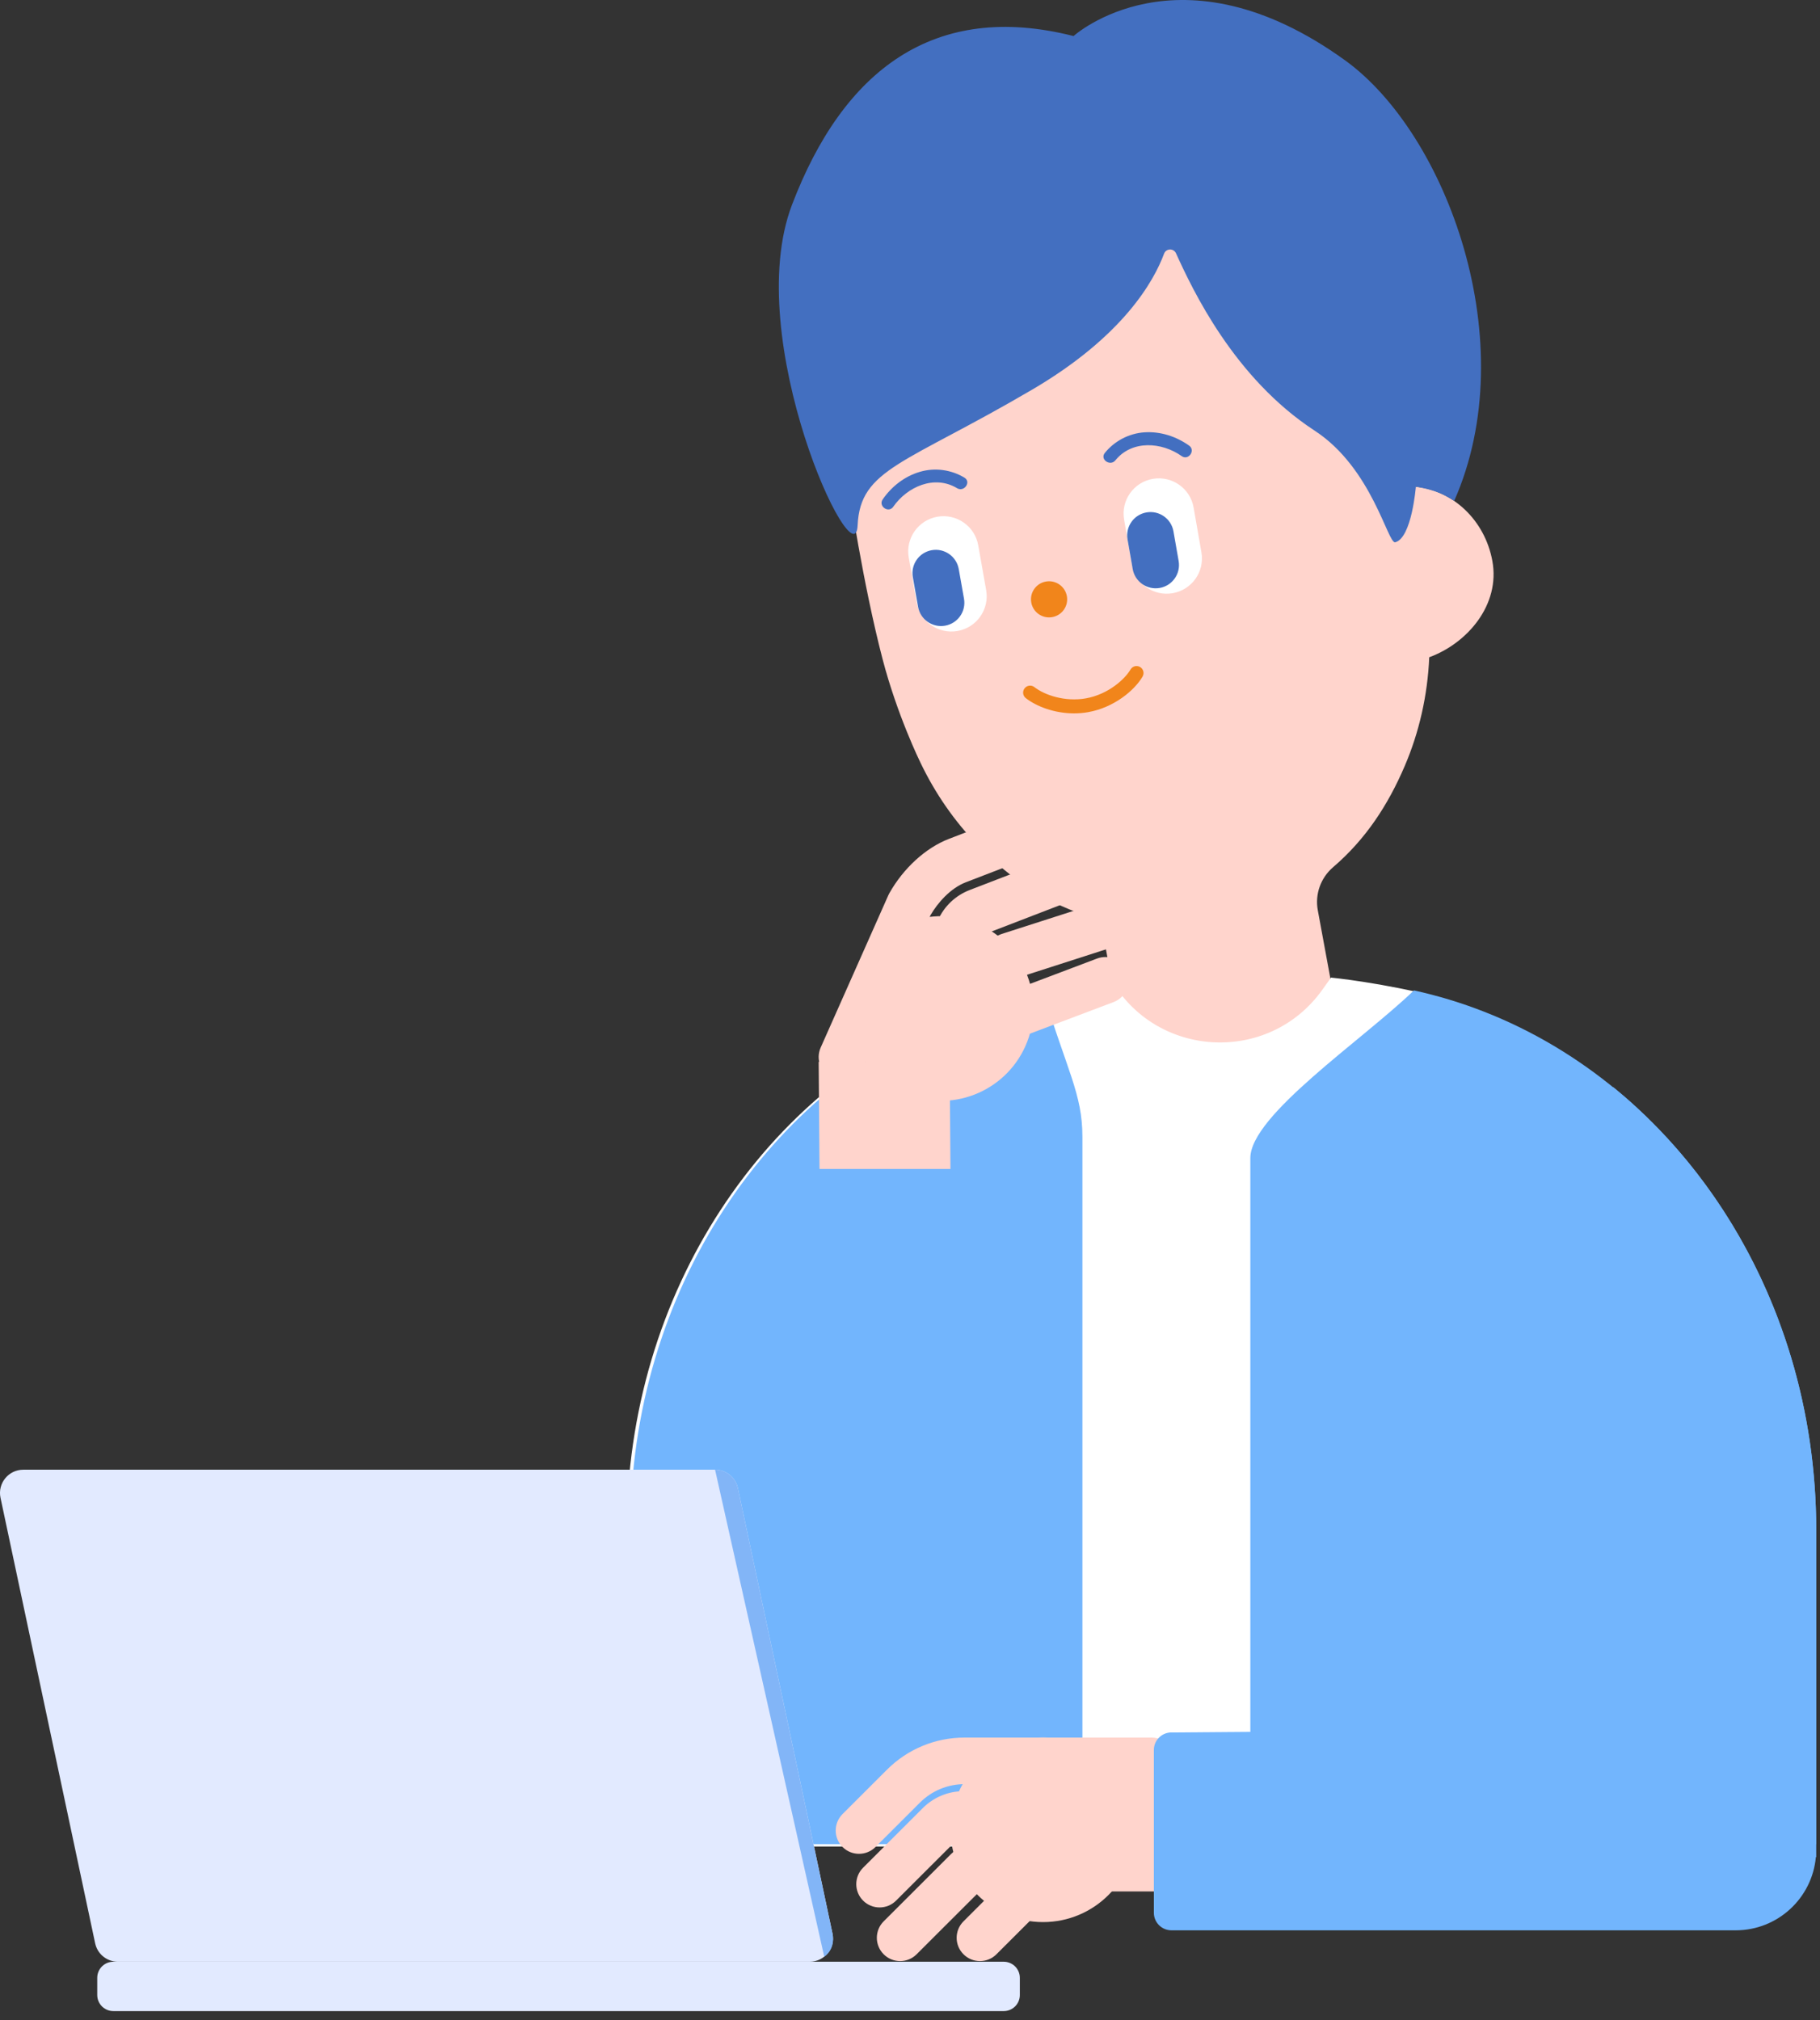 <svg width="100" height="111" viewBox="0 0 100 111" fill="none" xmlns="http://www.w3.org/2000/svg">
<rect x="0" y="0" width="100" height="111" fill="#333333" stroke="none"/>
<path d="M81.997 30.82C81.582 28.57 79.816 26.945 77.792 26.746L76.8 21.365L76.04 17.238C75.872 16.328 75.635 15.448 75.341 14.603C74.495 12.167 73.155 10.023 71.473 8.284C67.98 4.67 63.019 2.808 57.969 3.736C52.919 4.664 48.948 8.169 46.971 12.788C46.02 15.011 45.532 17.491 45.61 20.069C45.637 20.963 45.728 21.869 45.896 22.78L46.657 26.907C46.657 26.907 47.394 31.999 48.492 36.214C49.297 39.302 50.545 41.848 50.585 41.93C51.393 43.614 52.445 45.124 53.689 46.41C55.256 48.031 56.995 49.319 59.137 50.119C59.976 50.433 60.58 51.156 60.739 52.019L62.432 61.201C62.687 62.587 64.051 63.498 65.477 63.236L71.952 62.045C73.379 61.783 74.328 60.447 74.073 59.061L72.406 50.016C72.245 49.143 72.56 48.242 73.248 47.652C75.042 46.115 76.266 44.235 77.183 42.092C77.973 40.247 78.438 38.224 78.53 36.116C80.611 35.356 82.444 33.244 81.997 30.821L81.997 30.82Z" fill="#FFD4CC"/>
<path d="M34.434 101.468V84.171C34.434 70.971 42.075 59.773 52.726 55.605C53.43 55.329 55.244 54.736 57.13 54.339C59.03 53.94 60.998 53.737 60.998 53.737C63.463 58.169 69.713 58.517 72.657 54.386L73.132 53.719C73.132 53.719 75.934 53.992 79.085 54.804C79.899 55.014 80.69 55.3 81.469 55.605C92.118 59.773 99.761 70.972 99.761 84.171V101.468L34.434 101.468Z" fill="white"/>
<path d="M34.635 84.087C34.635 70.921 42.257 59.752 52.879 55.595C54.289 55.042 55.75 54.609 57.253 54.309C58.634 58.875 59.473 60.094 59.473 62.475V101.339H34.635V84.087L34.635 84.087Z" fill="#72B5FD"/>
<path d="M56.662 33.106C56.757 33.646 57.273 34.006 57.814 33.911C58.355 33.816 58.716 33.301 58.62 32.761C58.524 32.221 58.009 31.861 57.468 31.956C56.927 32.051 56.567 32.566 56.662 33.106Z" fill="#F1851B"/>
<path d="M60.706 24.888C61.24 24.228 62.04 23.81 62.892 23.756C63.769 23.702 64.621 23.98 65.335 24.485C65.707 24.749 65.299 25.327 64.927 25.063C63.835 24.289 62.199 24.166 61.285 25.295C61 25.647 60.418 25.242 60.706 24.888Z" fill="#436FC0"/>
<path d="M64.435 32.596C65.49 32.412 66.196 31.41 66.013 30.356L65.583 27.889C65.399 26.836 64.395 26.131 63.341 26.314C62.286 26.497 61.579 27.5 61.764 28.554L62.193 31.02C62.377 32.074 63.381 32.779 64.435 32.596" fill="white"/>
<path d="M63.718 32.309C64.415 32.188 64.882 31.526 64.761 30.828L64.476 29.198C64.355 28.502 63.692 28.036 62.995 28.157C62.297 28.278 61.831 28.941 61.952 29.637L62.236 31.267C62.357 31.963 63.021 32.43 63.718 32.309Z" fill="#436FC0"/>
<path d="M52.585 26.826C51.341 26.076 49.845 26.747 49.081 27.845C48.821 28.22 48.241 27.814 48.501 27.44C49 26.722 49.707 26.171 50.551 25.925C51.369 25.686 52.264 25.808 52.991 26.247C53.382 26.482 52.974 27.061 52.585 26.826Z" fill="#436FC0"/>
<path d="M52.612 34.673C51.558 34.858 50.552 34.156 50.366 33.102L49.931 30.637C49.745 29.584 50.449 28.58 51.504 28.394C52.558 28.209 53.563 28.911 53.749 29.965L54.185 32.43C54.371 33.483 53.666 34.487 52.612 34.673Z" fill="white"/>
<path d="M51.928 34.382C51.231 34.505 50.566 34.04 50.443 33.344L50.155 31.715C50.033 31.019 50.498 30.355 51.195 30.233C51.892 30.11 52.556 30.575 52.679 31.271L52.967 32.9C53.09 33.596 52.625 34.26 51.928 34.382Z" fill="#436FC0"/>
<path d="M59.015 39.2C59.269 39.2 59.527 39.179 59.788 39.133C61.203 38.883 62.33 37.945 62.779 37.178C62.886 36.995 62.825 36.759 62.642 36.653C62.458 36.545 62.223 36.607 62.116 36.79C61.813 37.307 60.908 38.156 59.654 38.377C58.519 38.576 57.397 38.197 56.836 37.758C56.669 37.626 56.427 37.657 56.297 37.824C56.166 37.99 56.195 38.232 56.362 38.362C56.941 38.815 57.929 39.2 59.015 39.2Z" fill="#F1851B"/>
<path d="M53.76 50.782C56.324 51.918 57.481 54.916 56.344 57.477C55.206 60.038 52.205 61.194 49.64 60.058C47.076 58.921 45.919 55.924 47.057 53.363C48.194 50.802 51.196 49.646 53.76 50.782Z" fill="#FFD4CC"/>
<path d="M52.828 59.359C53.32 59.359 53.788 59.075 54 58.598L56.205 53.636L60.933 52.114C61.606 51.898 61.977 51.177 61.76 50.504C61.542 49.832 60.82 49.464 60.148 49.679L55.043 51.32C55.021 51.327 54.999 51.335 54.978 51.343C54.546 51.509 54.203 51.832 54.014 52.257L51.659 57.56C51.373 58.206 51.664 58.962 52.311 59.248C52.48 59.323 52.656 59.359 52.829 59.359H52.828Z" fill="#FFD4CC"/>
<path d="M52.123 59.963C52.535 59.963 52.94 59.764 53.187 59.397L54.37 57.64L61.182 55.066C61.844 54.816 62.177 54.078 61.927 53.417C61.677 52.756 60.938 52.422 60.276 52.673L53.203 55.346C52.815 55.496 52.496 55.776 52.301 56.128L51.061 57.969C50.666 58.556 50.822 59.351 51.409 59.745C51.628 59.892 51.877 59.963 52.122 59.963L52.123 59.963Z" fill="#FFD4CC"/>
<path d="M50.587 57.131C51.078 57.131 51.547 56.847 51.759 56.37L53.873 51.611C53.939 51.463 54.059 51.349 54.211 51.291L58.538 49.625C59.199 49.371 59.527 48.63 59.273 47.971C59.018 47.312 58.278 46.982 57.617 47.237L53.289 48.903C52.5 49.206 51.875 49.799 51.531 50.572L49.417 55.332C49.13 55.977 49.422 56.733 50.069 57.02C50.238 57.095 50.414 57.13 50.587 57.13V57.131Z" fill="#FFD4CC"/>
<path d="M46.262 59.363C46.753 59.363 47.222 59.08 47.434 58.602L51.125 50.292C51.511 49.623 52.215 48.81 53.066 48.482L56.28 47.244C56.941 46.99 57.269 46.249 57.014 45.59C56.761 44.931 56.018 44.602 55.359 44.857L52.145 46.094C50.864 46.587 49.637 47.707 48.861 49.091C48.842 49.126 48.824 49.161 48.808 49.197L45.092 57.564C44.805 58.21 45.096 58.966 45.743 59.253C45.913 59.328 46.089 59.363 46.262 59.363Z" fill="#FFD4CC"/>
<path d="M52.179 58.302L52.23 65.058L45.034 65.103L44.982 58.347L52.179 58.302Z" fill="#FFD4CC"/>
<path d="M43.231 92.829V65.201C43.231 64.668 43.664 64.236 44.198 64.236H53.153C53.657 64.236 54.077 64.624 54.116 65.126L54.395 97.251H47.66C45.214 97.251 43.231 95.272 43.231 92.829Z" fill="#72B5FD"/>
<path d="M6.48 107.798H44.49C45.304 107.798 45.911 107.049 45.743 106.254L40.543 81.775C40.417 81.184 39.895 80.761 39.291 80.761H1.281C0.467 80.761 -0.141 81.51 0.028 82.306L5.228 106.785C5.353 107.376 5.876 107.798 6.48 107.798Z" fill="#E2EAFF"/>
<path d="M45.287 107.519C45.287 107.519 45.919 107.144 45.741 106.254L40.542 81.775C40.416 81.184 39.894 80.761 39.289 80.761L45.287 107.519Z" fill="#82B5F7"/>
<path d="M6.229 110.511H55.149C55.639 110.511 56.035 110.115 56.035 109.627V108.683C56.035 108.194 55.638 107.798 55.149 107.798H6.229C5.739 107.798 5.343 108.194 5.343 108.683V109.627C5.343 110.115 5.74 110.511 6.229 110.511Z" fill="#E2EAFF"/>
<path d="M52.231 100.546C52.231 103.349 54.505 105.62 57.311 105.62C60.117 105.62 62.391 103.348 62.391 100.546C62.391 97.745 60.117 95.473 57.311 95.473C54.505 95.473 52.231 97.745 52.231 100.546Z" fill="#FFD4CC"/>
<path d="M49.459 107.763C49.786 107.763 50.115 107.638 50.364 107.388L53.823 103.935H59.288C59.995 103.935 60.569 103.362 60.569 102.655C60.569 101.949 59.995 101.375 59.288 101.375H53.479C53.015 101.375 52.579 101.557 52.251 101.885L48.553 105.579C48.053 106.078 48.053 106.888 48.553 107.388C48.803 107.638 49.131 107.763 49.459 107.763ZM54.066 103.692C54.066 103.692 54.063 103.694 54.063 103.695L54.066 103.692Z" fill="#FFD4CC"/>
<path d="M53.844 107.763C54.171 107.763 54.5 107.638 54.75 107.388L58.208 103.935H63.673C64.38 103.935 64.954 103.362 64.954 102.655C64.954 101.949 64.38 101.375 63.673 101.375H57.864C57.402 101.375 56.966 101.556 56.639 101.883L52.939 105.579C52.438 106.079 52.438 106.889 52.939 107.388C53.188 107.638 53.516 107.763 53.844 107.763H53.844Z" fill="#FFD4CC"/>
<path d="M48.329 104.815C48.656 104.815 48.985 104.69 49.235 104.44L52.514 101.165C52.629 101.05 52.782 100.987 52.945 100.987H58.157C58.864 100.987 59.438 100.414 59.438 99.707C59.438 99.001 58.864 98.427 58.157 98.427H52.945C52.097 98.427 51.301 98.757 50.702 99.356L47.423 102.631C46.923 103.131 46.923 103.941 47.423 104.44C47.673 104.69 48.001 104.815 48.329 104.815Z" fill="#FFD4CC"/>
<path d="M47.199 101.868C47.526 101.868 47.855 101.743 48.105 101.493L50.541 99.059C51.199 98.401 52.076 98.039 53.007 98.039H63.273C63.98 98.039 64.554 97.466 64.554 96.76C64.554 96.053 63.98 95.48 63.273 95.48H53.007C51.391 95.48 49.871 96.109 48.729 97.251L46.293 99.684C45.793 100.184 45.793 100.993 46.293 101.493C46.542 101.743 46.87 101.868 47.199 101.868Z" fill="#FFD4CC"/>
<path d="M64.63 96.759H57.865V102.655H64.63V96.759Z" fill="#FFD4CC"/>
<path d="M64.29 95.201L88.629 95.01V59.728C95.397 65.243 99.793 74.098 99.793 84.108V102.051H99.772C99.569 104.305 97.674 106.072 95.365 106.072H64.366C63.832 106.072 63.399 105.64 63.399 105.107V96.163C63.399 95.659 63.787 95.241 64.29 95.201Z" fill="#72B5FD"/>
<path d="M64.617 13.92C64.486 13.633 64.069 13.645 63.959 13.941C63.404 15.439 61.719 18.473 56.722 21.405C49.716 25.515 47.262 25.745 47.122 28.872C46.982 32 40.702 18.631 43.517 11.251C46.332 3.87 51.314 0.035 58.986 1.981C58.986 1.981 64.79 -3.262 73.899 3.311C79.508 7.357 83.735 18.852 79.902 27.522C79.902 27.522 79.46 27.241 79.102 27.094C78.473 26.835 77.794 26.746 77.794 26.746C77.794 26.746 77.571 29.559 76.662 29.798C76.253 29.906 75.399 25.729 72.234 23.665C67.8 20.773 65.517 15.904 64.616 13.92L64.617 13.92Z" fill="#436FC0"/>
<path d="M77.69 54.423C79.011 54.716 80.3 55.106 81.548 55.595C92.17 59.752 99.793 70.921 99.793 84.087V101.338H68.7V63.636C68.7 61.285 74.844 57.166 77.69 54.423Z" fill="#72B5FD"/>
</svg>
